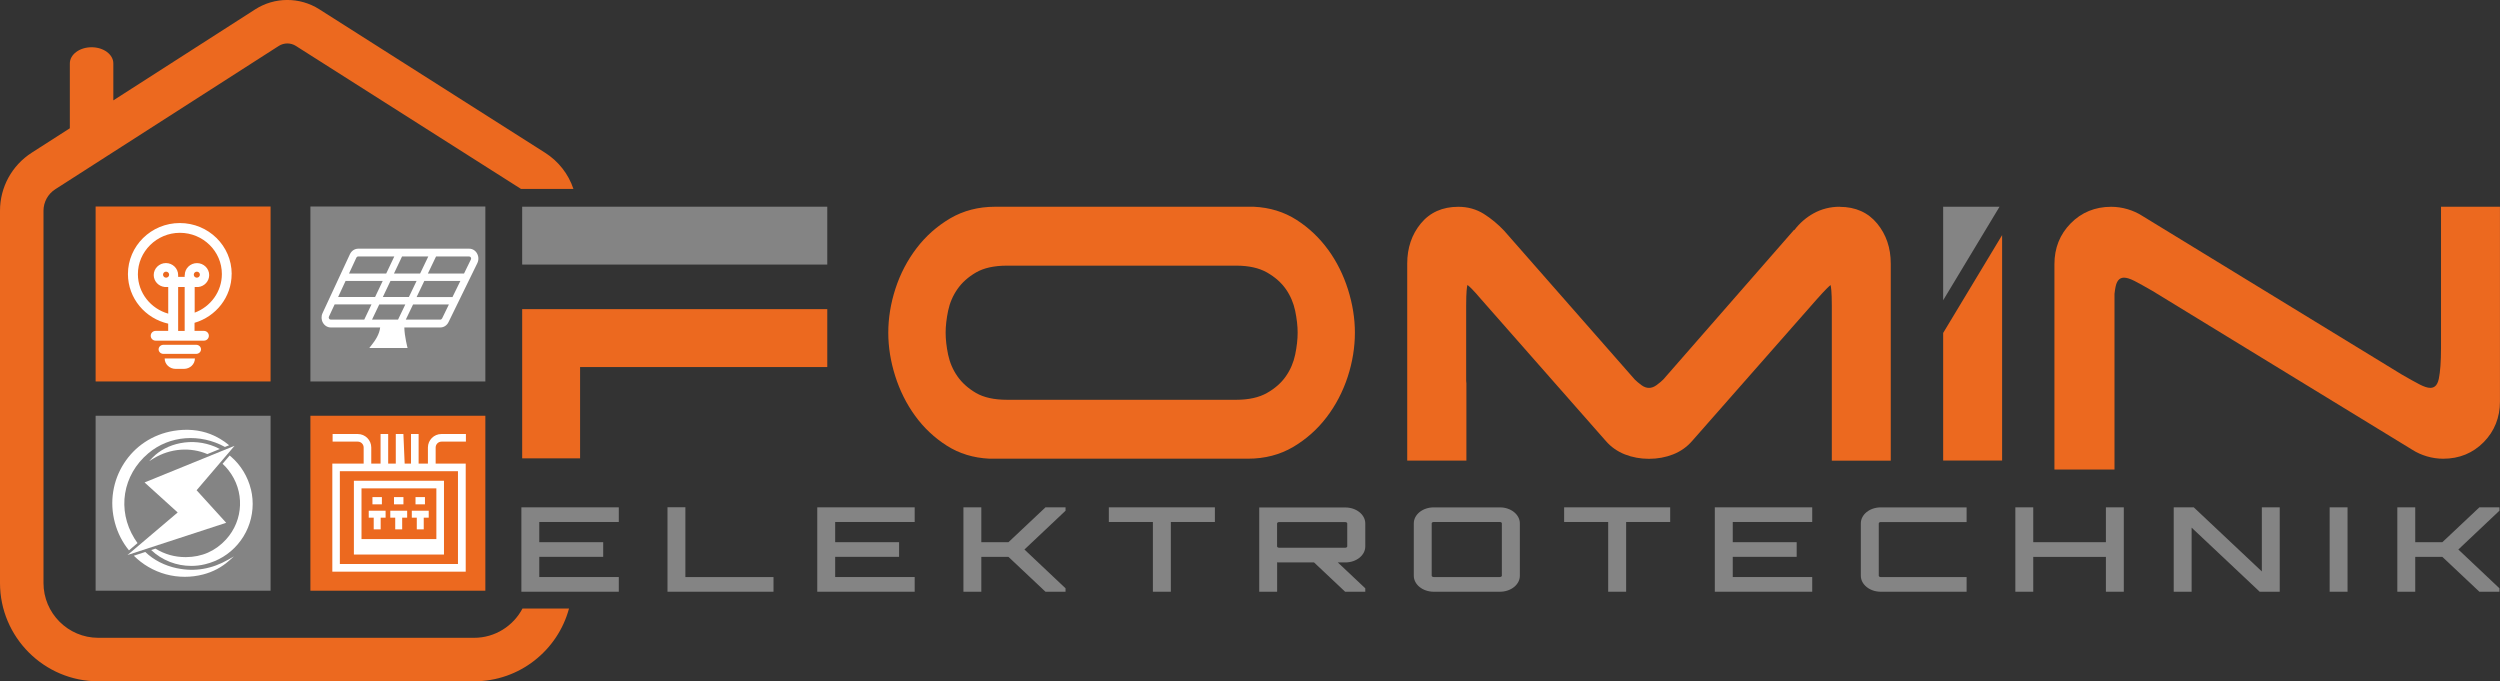 <?xml version="1.0" encoding="UTF-8"?>
<svg xmlns="http://www.w3.org/2000/svg" id="Layer_1" width="532.29" height="145.05" viewBox="0 0 532.29 145.05">
  <rect x="0" y="0" width="532.29" height="145.05" fill="#333333" stroke="none"/>
  <defs>
    <style>.cls-1{fill:#ec691f;}.cls-2{fill:#848484;}.cls-3{fill:#fff;}</style>
  </defs>
  <polygon class="cls-2" points="111.18 44.01 111.18 44.48 111.18 56.33 123.51 56.33 176.14 56.33 176.14 44.01 111.18 44.01"></polygon>
  <polygon class="cls-2" points="413.73 44.02 413.73 63.93 425.73 44.02 413.73 44.02"></polygon>
  <path class="cls-1" d="M111.25,129.56c-1.95,3.7-5.83,6.24-10.31,6.24H20.93c-6.43,0-11.67-5.23-11.67-11.67V44.88c0-1.86.94-3.57,2.5-4.58L59.34,9.79c.56-.36,1.2-.54,1.84-.54s1.27.18,1.82.53l47.92,30.44h11.17c-1.05-3.14-3.15-5.87-6.05-7.71L67.96,1.96c-4.14-2.63-9.49-2.62-13.62.03l-30.21,19.38v-7.87c0-1.9-2.07-3.44-4.63-3.44s-4.63,1.54-4.63,3.44v13.81l-8.11,5.2c-4.23,2.72-6.76,7.34-6.76,12.37v79.25c0,11.54,9.39,20.93,20.93,20.93h80.02c9.66,0,17.8-6.58,20.2-15.49h-9.9Z"></path>
  <polygon class="cls-1" points="111.18 65.82 111.18 78.15 111.18 97.59 123.51 97.59 123.51 78.15 176.14 78.15 176.14 65.82 123.51 65.82 111.18 65.82"></polygon>
  <path class="cls-1" d="M282.77,53.16c-1.84-2.53-4.1-4.67-6.72-6.35-2.64-1.69-5.69-2.63-9.08-2.79h-55.12c-3.54,0-6.75.84-9.55,2.48-2.78,1.64-5.19,3.77-7.15,6.35-1.96,2.57-3.47,5.46-4.49,8.6-1.02,3.13-1.53,6.29-1.53,9.39s.5,6.12,1.47,9.21c.98,3.1,2.4,5.95,4.24,8.48,1.84,2.54,4.1,4.67,6.72,6.34,2.64,1.69,5.68,2.63,9.08,2.79h55.12c3.54,0,6.75-.84,9.55-2.48,2.78-1.64,5.19-3.77,7.15-6.35,1.96-2.57,3.46-5.46,4.49-8.6,1.02-3.14,1.53-6.3,1.53-9.39s-.5-6.11-1.47-9.21c-.98-3.1-2.4-5.95-4.24-8.48ZM276.29,70.84c0,1.41-.18,2.98-.53,4.68-.35,1.66-1.01,3.21-1.98,4.6-.96,1.39-2.31,2.58-4.02,3.55-1.69.96-3.89,1.45-6.53,1.45h-48.83c-2.73,0-4.94-.49-6.59-1.45-1.66-.97-2.99-2.16-3.96-3.55-.97-1.39-1.63-2.94-1.98-4.6-.35-1.69-.53-3.26-.53-4.68s.18-2.98.53-4.68c.35-1.66,1.01-3.21,1.98-4.6.96-1.39,2.29-2.58,3.96-3.55,1.65-.96,3.87-1.45,6.59-1.45h48.83c2.64,0,4.84.49,6.53,1.45,1.7.97,3.05,2.16,4.02,3.55.97,1.39,1.63,2.94,1.98,4.6.35,1.69.53,3.27.53,4.68Z"></path>
  <path class="cls-1" d="M391.72,44.02c-2.01,0-3.87.47-5.55,1.39-1.6.88-2.98,2.08-4.12,3.57h-.1l-27.8,31.81c-.39.39-.88.8-1.46,1.22-1.05.77-2.14.77-3.19,0-.58-.43-1.07-.84-1.43-1.2l-27.81-31.68c-1.31-1.39-2.76-2.6-4.32-3.58-1.6-1.01-3.44-1.52-5.45-1.52-3.36,0-6.04,1.2-7.98,3.56-1.92,2.33-2.89,5.2-2.89,8.52v41.96h12.6v-16.42l-.05-.53v-16.07c0-2.94.16-4,.27-4.38.32.22,1.1.91,2.88,3.01l26.59,30.22c1.09,1.26,2.46,2.22,4.05,2.85,1.58.62,3.3.94,5.13.94s3.55-.32,5.13-.94c1.6-.63,2.96-1.59,4.05-2.85l26.59-30.22c1.83-2.06,2.6-2.76,2.89-2.99.11.39.27,1.46.27,4.37v33.02h12.55v-41.96c0-3.32-.97-6.19-2.89-8.52-1.94-2.36-4.63-3.56-7.98-3.56Z"></path>
  <path class="cls-1" d="M519.73,44.02v30.09c0,2.85-.16,5.06-.47,6.55-.36,1.72-1.22,1.92-1.83,1.92-.57,0-1.33-.25-2.26-.73-1-.52-2.28-1.23-3.78-2.1l-55.35-33.84c-.93-.59-1.96-1.05-3.08-1.38-1.13-.33-2.29-.5-3.46-.5-3.42,0-6.32,1.19-8.62,3.53-2.3,2.34-3.46,5.25-3.46,8.67v43.74h12.79v-37.41c.07-.59.14-1.1.23-1.52.36-1.72,1.22-1.92,1.83-1.92.56,0,1.32.25,2.26.73,1.02.53,2.29,1.24,3.78,2.1l55.35,33.84c.92.59,1.96,1.05,3.08,1.38,1.12.33,2.29.5,3.46.5,3.42,0,6.32-1.19,8.62-3.53,2.3-2.34,3.46-5.25,3.46-8.67v-41.45h-12.55Z"></path>
  <polygon class="cls-1" points="413.73 70.89 413.73 98.06 426.28 98.06 426.28 50.06 413.73 70.89"></polygon>
  <rect class="cls-2" x="66.09" y="43.97" width="37.25" height="37.25"></rect>
  <rect class="cls-2" x="20.36" y="88.52" width="37.25" height="37.25"></rect>
  <rect class="cls-1" x="20.36" y="43.97" width="37.25" height="37.25"></rect>
  <rect class="cls-1" x="66.09" y="88.52" width="37.25" height="37.25"></rect>
  <path class="cls-3" d="M41.75,73.41h-6.93c-.58,0-1.05.43-1.05.97s.47.97,1.05.97h6.93c.58,0,1.05-.43,1.05-.97s-.47-.97-1.05-.97Z"></path>
  <path class="cls-3" d="M37.41,78.54h1.75c1.29,0,2.34-.99,2.34-2.22h-6.44c0,1.23,1.05,2.22,2.34,2.22Z"></path>
  <path class="cls-3" d="M49.33,58.34c0-5.99-4.95-10.85-11.04-10.85-6.11,0-11.06,4.88-11.05,10.88.02,5.14,3.67,9.44,8.57,10.54v1.54h-2.67c-.58,0-1.05.46-1.05,1.04s.47,1.04,1.05,1.04h10.28c.58,0,1.05-.46,1.05-1.04s-.47-1.04-1.05-1.04h-2v-1.72c4.57-1.33,7.9-5.49,7.9-10.4ZM35.82,58.93v.02h-.02c-.12.1-.27.17-.44.17-.36,0-.65-.29-.65-.64s.29-.64.65-.64.65.29.65.64c0,.18-.07.34-.19.45ZM39.32,67.06v3.4h-1.39v-9.36h1.39v5.96ZM39.32,58.56v.39h-1.39v-.39c0-1.4-1.17-2.55-2.6-2.55s-2.6,1.15-2.6,2.55c0,1.31,1.02,2.4,2.32,2.54h.77v5.68c-3.71-1.05-6.44-4.4-6.46-8.37-.03-4.83,4.01-8.84,8.94-8.84,4.93,0,8.94,3.93,8.94,8.78,0,3.76-2.41,6.97-5.79,8.22v-5.46h.77c1.3-.14,2.32-1.23,2.32-2.54,0-1.4-1.17-2.55-2.6-2.55s-2.6,1.15-2.6,2.55ZM41.26,58.48c0-.35.29-.64.65-.64s.65.29.65.64-.29.64-.65.64c-.17,0-.32-.06-.44-.17h-.04v-.04c-.11-.11-.17-.26-.17-.43Z"></path>
  <path class="cls-3" d="M101.57,53.96c-.36-.64-.98-1.01-1.67-1.01h-23.64c-.74,0-1.41.45-1.75,1.16l-5.84,12.57c-.3.66-.27,1.42.09,2.04.36.62.98,1,1.66,1h10.52c-.14,1.4-1.01,2.75-1.9,3.85l-.42.53h8.16s-.66-2.48-.69-4.38h0s.14,0,.14,0h7.53c.73,0,1.39-.43,1.73-1.12l6.14-12.57c.32-.66.3-1.43-.06-2.06ZM91.19,54.61l-1.74,3.63h-5.57l1.72-3.63h5.58ZM88.7,59.81l-1.64,3.43h-5.55l1.63-3.43h5.56ZM75.89,54.85c.07-.15.21-.24.36-.24h7.7l-1.72,3.63h-7.92l1.57-3.39ZM73.59,59.81h7.9l-1.63,3.43h-7.87l1.59-3.43ZM77.57,68.05h-7.16c-.14,0-.27-.08-.35-.21-.04-.08-.11-.24-.02-.43l1.21-2.6h7.85l-1.54,3.23ZM80.75,64.82h5.55l-1.55,3.23h-5.54l1.54-3.23ZM94.11,67.82c-.07.14-.21.23-.36.23h-7.35l1.55-3.23h7.63l-1.46,3ZM96.35,63.25h-7.65l1.64-3.43h7.68l-1.68,3.43ZM100.26,55.25l-1.46,2.99h-7.7l1.74-3.63h7.06c.15,0,.27.08.35.21.08.14.08.29.01.43Z"></path>
  <path class="cls-3" d="M93.98,94.03h5.22v-1.62h-5.22c-1.58,0-2.87,1.29-2.87,2.87v3.43h-1.98v-6.31h-1.62v6.31h-1.35l-.27-6.31h-1.62v6.31h-1.62v-6.31h-1.62v6.31h-1.98v-3.43c0-1.58-1.29-2.87-2.87-2.87h-5.36v1.62h5.36c.69,0,1.25.56,1.25,1.25v3.43h-6.67v23.01h28.4v-23.01h-6.4v-3.43c0-.69.56-1.25,1.25-1.25ZM97.51,100.33v19.76h-25.15v-19.76h25.15Z"></path>
  <polygon class="cls-3" points="78.51 110.22 79.57 110.22 79.57 112.71 81.05 112.71 81.05 110.22 82.1 110.22 82.1 108.74 78.51 108.74 78.51 110.22"></polygon>
  <rect class="cls-3" x="79.3" y="105.84" width="2.01" height="1.54"></rect>
  <polygon class="cls-3" points="83.1 110.22 84.15 110.22 84.15 112.71 85.63 112.71 85.63 110.22 86.69 110.22 86.69 108.74 83.1 108.74 83.1 110.22"></polygon>
  <rect class="cls-3" x="83.89" y="105.84" width="2.01" height="1.54"></rect>
  <polygon class="cls-3" points="87.68 110.22 88.74 110.22 88.74 112.71 90.22 112.71 90.22 110.22 91.28 110.22 91.28 108.74 87.68 108.74 87.68 110.22"></polygon>
  <rect class="cls-3" x="88.47" y="105.84" width="2.01" height="1.54"></rect>
  <path class="cls-3" d="M94.53,102.36h-19.18v15.71h19.18v-15.71ZM76.97,103.98h15.94v10.8h-15.94v-10.8Z"></path>
  <path class="cls-3" d="M37.72,121c-2.68-.57-4.96-1.73-6.79-3.48l-2.44.8c.92.91,1.95,1.72,3.09,2.38,2.38,1.4,5.04,2.11,7.76,2.11,1.3,0,2.61-.16,3.91-.5,2.09-.54,3.96-1.53,5.56-2.96l1-.89-1.16.67c-3.51,2.02-7.19,2.65-10.92,1.86Z"></path>
  <path class="cls-3" d="M29.28,115.63c-.23-.31-.44-.63-.65-.97-3.74-6.06-2.54-13.52,2.94-18.14,4.55-3.85,11.06-4.25,16.32-1.36l.9-.36c-1.24-1.03-2.57-1.82-3.99-2.37-2.38-.92-5.02-1.15-7.83-.69-2.23.37-4.3,1.18-6.15,2.41-1.77,1.18-3.26,2.7-4.42,4.5-1.17,1.82-1.94,3.83-2.29,5.97-.36,2.22-.24,4.46.35,6.67.59,2.2,1.61,4.19,3,5.89l1.82-1.55Z"></path>
  <path class="cls-3" d="M53.42,104.18c-.32-1.33-.85-2.6-1.56-3.78-.71-1.18-1.59-2.23-2.61-3.12-.12-.1-.23-.2-.35-.3l-1.51,1.77c.45.41.87.86,1.25,1.35,3.49,4.43,3.26,10.64-.53,14.78-2.26,2.46-5.13,3.72-8.52,3.74-.03,0-.06,0-.08,0-2.32,0-4.44-.6-6.41-1.81l-.91.3c1.11,1.07,2.48,1.94,3.99,2.53,1.46.57,3,.85,4.54.85.98,0,1.96-.11,2.93-.35,2.75-.66,5.16-2.13,6.98-4.26,1.82-2.13,2.9-4.74,3.13-7.56.11-1.38,0-2.77-.33-4.14Z"></path>
  <path class="cls-3" d="M38.37,94.36c-2.31.45-4.39,1.53-5.86,3.04l-.75.78.92-.56c3.63-2.21,7.92-2.45,11.47-.94l2.66-1.08c-.34-.18-.68-.34-1.03-.49-2.36-.98-4.92-1.24-7.41-.75Z"></path>
  <polygon class="cls-3" points="41.86 104.38 49.94 94.92 30.78 102.72 37.83 109.11 27.15 118.17 48.16 111.31 41.86 104.38"></polygon>
  <path class="cls-2" d="M131.5,110.89h-16.93v4.8h13.61v2.62h-13.61v4.8h16.93v2.62h-20.24v-17.47h20.24v2.62Z"></path>
  <path class="cls-2" d="M131.75,125.99h-20.74v-17.97h20.74v3.12h-16.93v4.3h13.61v3.12h-13.61v4.3h16.93v3.12ZM111.51,125.49h19.74v-2.12h-16.93v-5.3h13.61v-2.12h-13.61v-5.3h16.93v-2.12h-19.74v16.97Z"></path>
  <path class="cls-2" d="M142.38,108.25h3.31v14.87h18.76v2.62h-22.08v-17.49Z"></path>
  <path class="cls-2" d="M164.7,125.99h-22.58v-17.99h3.81v14.87h18.76v3.12ZM142.63,125.49h21.58v-2.12h-18.76v-14.87h-2.81v16.99Z"></path>
  <path class="cls-2" d="M194.5,110.89h-16.93v4.8h13.61v2.62h-13.61v4.8h16.93v2.62h-20.24v-17.47h20.24v2.62Z"></path>
  <path class="cls-2" d="M194.75,125.99h-20.74v-17.97h20.74v3.12h-16.93v4.3h13.61v3.12h-13.61v4.3h16.93v3.12ZM174.51,125.49h19.74v-2.12h-16.93v-5.3h13.61v-2.12h-13.61v-5.3h16.93v-2.12h-19.74v16.97Z"></path>
  <path class="cls-2" d="M226.62,108.27v.36l-8.86,8.37,8.86,8.37v.36h-3.92l-7.88-7.42h-6.13v7.42h-3.31v-17.47h3.31v7.42h6.13l7.88-7.42h3.92Z"></path>
  <path class="cls-2" d="M226.87,125.99h-4.27l-7.88-7.42h-5.78v7.42h-3.81v-17.97h3.81v7.42h5.78l7.88-7.42h4.27v.72l-8.75,8.26,8.75,8.26v.72ZM222.8,125.49h3.58s-8.98-8.48-8.98-8.48l8.98-8.48h-3.58l-7.88,7.42h-6.48v-7.42h-2.81v16.97h2.81v-7.42h6.48l7.88,7.42Z"></path>
  <path class="cls-2" d="M258.41,108.27v2.62h-9.38v14.85h-3.31v-14.85h-9.38v-2.62h22.08Z"></path>
  <path class="cls-2" d="M249.28,125.99h-3.81v-14.85h-9.38v-3.12h22.58v3.12h-9.38v14.85ZM245.97,125.49h2.81v-14.85h9.38v-2.12h-21.58v2.12h9.38v14.85Z"></path>
  <path class="cls-2" d="M290.42,116.35c0,1.72-1.78,3.15-3.99,3.15h-2.24l6.22,5.87v.36h-3.92l-6.62-6.24h-7.54c-.25,0-.46-.02-.67-.05v6.28h-3.31v-17.44h18.09c2.21,0,3.99,1.43,3.99,3.15v4.9ZM286.43,116.88c.37,0,.67-.24.67-.53v-4.9c0-.29-.31-.53-.67-.53h-14.1c-.37,0-.67.24-.67.53v4.9c0,.29.31.53.67.53h14.1Z"></path>
  <path class="cls-2" d="M290.67,125.99h-4.27l-6.62-6.24h-7.44c-.15,0-.29,0-.42-.02v6.26h-3.81v-17.94h18.34c2.34,0,4.24,1.53,4.24,3.4v4.9c0,1.88-1.9,3.4-4.24,3.4h-1.61l5.85,5.51v.72ZM286.59,125.49h3.58s-6.6-6.24-6.6-6.24h2.87c2.06,0,3.74-1.3,3.74-2.9v-4.9c0-1.6-1.68-2.9-3.74-2.9h-17.84v16.94h2.81v-6.31l.28.03c.21.02.41.05.65.05h7.64l6.62,6.24ZM286.43,117.13h-14.1c-.51,0-.92-.35-.92-.78v-4.9c0-.43.42-.78.92-.78h14.1c.51,0,.92.35.92.78v4.9c0,.43-.42.78-.92.78ZM272.33,111.16c-.24,0-.42.15-.42.28v4.9c0,.13.18.28.42.28h14.1c.24,0,.42-.15.42-.28v-4.9c0-.13-.18-.28-.42-.28h-14.1Z"></path>
  <path class="cls-2" d="M319.36,108.27c2.21,0,3.99,1.41,3.99,3.15v11.16c0,1.75-1.78,3.15-3.99,3.15h-14.1c-2.21,0-3.99-1.41-3.99-3.15v-11.16c0-1.75,1.78-3.15,3.99-3.15h14.1ZM319.36,123.12c.37,0,.67-.24.67-.53v-11.16c0-.29-.31-.53-.67-.53h-14.1c-.37,0-.67.24-.67.53v11.16c0,.29.31.53.67.53h14.1Z"></path>
  <path class="cls-2" d="M319.36,125.99h-14.1c-2.33,0-4.24-1.53-4.24-3.4v-11.16c0-1.88,1.9-3.4,4.24-3.4h14.1c2.34,0,4.24,1.53,4.24,3.4v11.16c0,1.88-1.9,3.4-4.24,3.4ZM305.25,108.52c-2.06,0-3.74,1.3-3.74,2.9v11.16c0,1.6,1.68,2.9,3.74,2.9h14.1c2.06,0,3.74-1.3,3.74-2.9v-11.16c0-1.6-1.68-2.9-3.74-2.9h-14.1ZM319.36,123.37h-14.1c-.51,0-.92-.35-.92-.78v-11.16c0-.43.42-.78.92-.78h14.1c.51,0,.92.35.92.78v11.16c0,.43-.42.78-.92.78ZM305.25,111.14c-.24,0-.42.15-.42.28v11.16c0,.13.18.28.42.28h14.1c.24,0,.42-.15.42-.28v-11.16c0-.13-.18-.28-.42-.28h-14.1Z"></path>
  <path class="cls-2" d="M355.35,108.27v2.62h-9.38v14.85h-3.31v-14.85h-9.38v-2.62h22.08Z"></path>
  <path class="cls-2" d="M346.22,125.99h-3.81v-14.85h-9.38v-3.12h22.58v3.12h-9.38v14.85ZM342.9,125.49h2.81v-14.85h9.38v-2.12h-21.58v2.12h9.38v14.85Z"></path>
  <path class="cls-2" d="M385.6,110.89h-16.92v4.8h13.61v2.62h-13.61v4.8h16.92v2.62h-20.24v-17.47h20.24v2.62Z"></path>
  <path class="cls-2" d="M385.85,125.99h-20.74v-17.97h20.74v3.12h-16.92v4.3h13.61v3.12h-13.61v4.3h16.92v3.12ZM365.62,125.49h19.74v-2.12h-16.92v-5.3h13.61v-2.12h-13.61v-5.3h16.92v-2.12h-19.74v16.97Z"></path>
  <path class="cls-2" d="M400.44,110.89c-.37,0-.67.24-.67.53v11.16c0,.29.31.53.67.53h18.03v2.62h-18.03c-2.21,0-3.99-1.41-3.99-3.15v-11.16c0-1.75,1.78-3.15,3.99-3.15h18.03v2.62h-18.03Z"></path>
  <path class="cls-2" d="M418.72,125.99h-18.28c-2.33,0-4.24-1.53-4.24-3.4v-11.16c0-1.88,1.9-3.4,4.24-3.4h18.28v3.12h-18.28c-.24,0-.42.15-.42.28v11.16c0,.13.18.28.42.28h18.28v3.12ZM400.44,108.52c-2.06,0-3.74,1.3-3.74,2.9v11.16c0,1.6,1.68,2.9,3.74,2.9h17.78v-2.12h-17.78c-.51,0-.92-.35-.92-.78v-11.16c0-.43.41-.78.92-.78h17.78v-2.12h-17.78Z"></path>
  <path class="cls-2" d="M451.94,108.27v17.47h-3.31v-7.42h-15.97v7.42h-3.31v-17.47h3.31v7.42h15.97v-7.42h3.31Z"></path>
  <path class="cls-2" d="M452.19,125.99h-3.81v-7.42h-15.47v7.42h-3.81v-17.97h3.81v7.42h15.47v-7.42h3.81v17.97ZM448.88,125.49h2.81v-16.97h-2.81v7.42h-16.47v-7.42h-2.81v16.97h2.81v-7.42h16.47v7.42Z"></path>
  <path class="cls-2" d="M481.83,108.27h3.31v17.47h-3.92l-14.84-13.97v13.97h-3.31v-17.47h3.92l14.84,13.97v-13.97Z"></path>
  <path class="cls-2" d="M485.39,125.99h-4.27l-.07-.07-14.42-13.58v13.65h-3.81v-17.97h4.27l.07.07,14.42,13.58v-13.65h3.81v17.97ZM481.32,125.49h3.58v-16.97h-2.81v14.3l-15.19-14.3h-3.58v16.97h2.81v-14.3l15.19,14.3Z"></path>
  <path class="cls-2" d="M496.27,108.27h3.31v17.47h-3.31v-17.47Z"></path>
  <path class="cls-2" d="M499.83,125.99h-3.81v-17.97h3.81v17.97ZM496.52,125.49h2.81v-16.97h-2.81v16.97Z"></path>
  <path class="cls-2" d="M531.92,108.27v.36l-8.86,8.37,8.86,8.37v.36h-3.92l-7.88-7.42h-6.13v7.42h-3.31v-17.47h3.31v7.42h6.13l7.88-7.42h3.92Z"></path>
  <path class="cls-2" d="M532.17,125.99h-4.27l-7.88-7.42h-5.78v7.42h-3.81v-17.97h3.81v7.42h5.78l7.88-7.42h4.27v.72l-.08.07-8.67,8.19,8.75,8.26v.72ZM528.1,125.49h3.58s-8.97-8.48-8.97-8.48l8.97-8.48h-3.58l-7.88,7.42h-6.48v-7.42h-2.81v16.97h2.81v-7.42h6.48l7.88,7.42Z"></path>
</svg>
